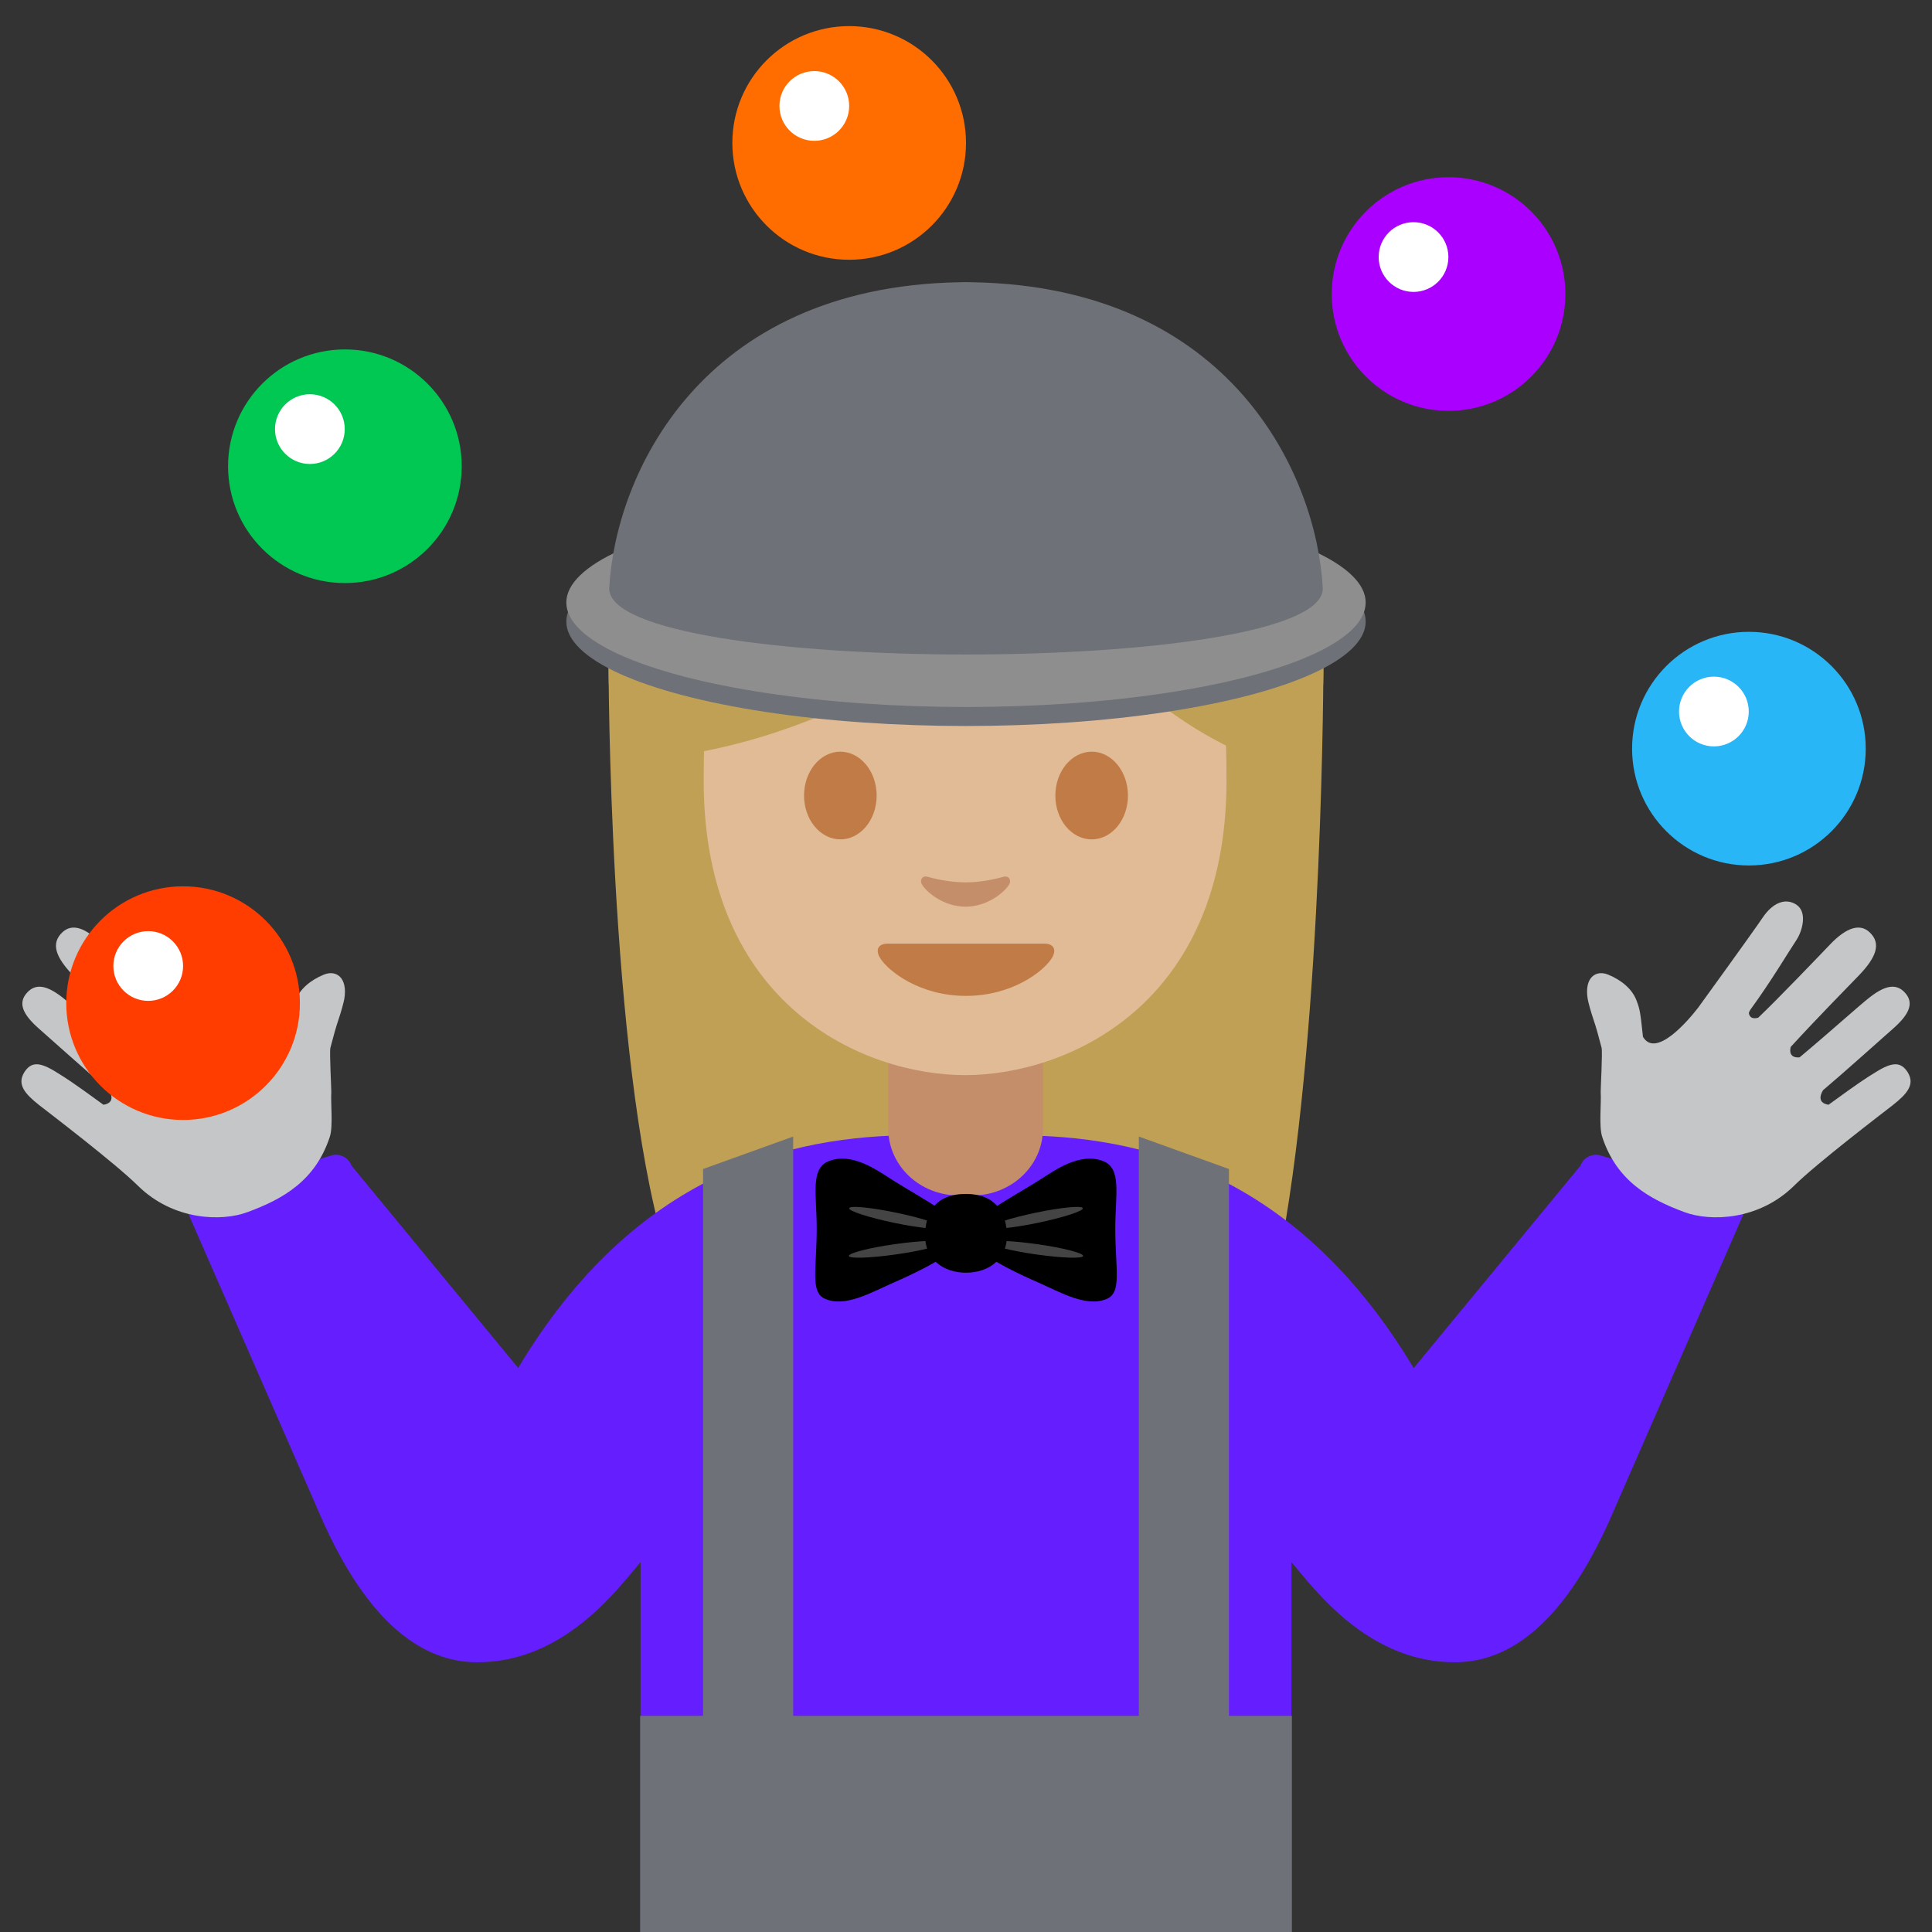 <?xml version="1.0" encoding="utf-8"?>
<!-- Generator: Adobe Illustrator 19.2.1, SVG Export Plug-In . SVG Version: 6.00 Build 0)  -->
<svg version="1.1" id="图层_1" xmlns="http://www.w3.org/2000/svg" xmlns:xlink="http://www.w3.org/1999/xlink" x="0px" y="0px"
	 viewBox="0 0 128 128" style="enable-background:new 0 0 128 128;" xml:space="preserve">
<rect x="0" y="0" width="128" height="128" fill="#333333" stroke="none"/>
<path id="XMLID_12_" style="fill:#BFA055;" d="M43.99,82.49c-3.67-12.6-3.67-38.42-3.67-38.42l47.36-0.19c0,0,0,23.39-2.75,38.45
	L43.99,82.49z"/>
<path style="fill:#651FFF;" d="M60.65,75.21c-8.25,0-18.53,2.42-26.32,15.42L23.29,77.23c-0.2-0.55-0.8-0.85-1.36-0.67l-8.69,2.61
	c-0.54,0.17-0.86,0.72-0.75,1.27c0,0,8.96,20.47,8.97,20.5c1.79,3.92,4.99,9.19,10.15,9.19c5.77,0,9.29-4.83,10.83-6.64l0,24.51
	h22.65V74.97C60.65,75.05,62.51,75.21,60.65,75.21z"/>
<path style="fill:#651FFF;" d="M62.91,74.97V128h22.65l0-24.51c1.54,1.81,5.06,6.64,10.83,6.64c5.16,0,8.36-5.27,10.15-9.19
	c0.01-0.03,8.97-20.5,8.97-20.5c0.11-0.55-0.21-1.1-0.75-1.27l-8.69-2.61c-0.56-0.18-1.16,0.12-1.36,0.67L93.66,90.64
	c-7.79-13-18.07-15.42-26.32-15.42C65.48,75.21,67.33,75.05,62.91,74.97z"/>
<g id="XMLID_1575_">
	<path id="XMLID_1577_" style="fill:#C4C6C7;" d="M21.46,64.57c-0.88,0.36-1.6,0.95-1.89,1.73c-0.22,0.58-0.25,0.79-0.42,2.39
		c-0.85,1.45-3-1.08-3.65-1.92c-0.04-0.05-3.68-5.08-4.27-5.96c-0.69-1.03-1.54-1.34-2.25-0.87c-0.76,0.51-0.36,1.79-0.01,2.32
		c0.54,0.81,1.72,2.8,3.06,4.63c0,0,0.12,0.19,0.1,0.25c-0.09,0.48-0.62,0.28-0.62,0.28c-1.24-1.17-4.09-4.15-4.74-4.83
		c-1.12-1.18-2.01-1.41-2.63-0.83c-0.82,0.76-0.41,1.7,0.69,2.85c0.66,0.69,2.7,2.75,4.53,4.75c0.2,0.82-0.59,0.69-0.59,0.69
		c-1.99-1.66-4.01-3.49-4.65-3.98c-1.03-0.8-1.76-0.93-2.33-0.3c-0.6,0.66-0.33,1.4,0.8,2.39c0.81,0.71,3.31,2.96,4.63,4.07
		c0.53,0.9-0.37,0.96-0.37,0.96c-2.04-1.49-2.51-1.78-3.06-2.12c-1.15-0.73-1.72-0.75-2.18-0.03c-0.5,0.81,0.04,1.43,0.99,2.18
		c0.64,0.5,5,3.82,6.53,5.33c2.35,2.32,5.56,2.39,7.26,1.76c2.39-0.88,4.51-2.1,5.46-4.99c0.23-0.7,0.05-2.24,0.1-2.97
		c0.01-0.12-0.13-2.66-0.06-2.93c0.18-0.7,0.37-1.39,0.54-1.88c0.18-0.53,0.33-1.09,0.38-1.35C23.05,64.76,22.27,64.24,21.46,64.57z
		"/>
</g>
<g id="XMLID_1576_">
	<path id="XMLID_1578_" style="fill:#C4C6C7;" d="M106.54,64.57c0.88,0.36,1.6,0.95,1.89,1.73c0.22,0.58,0.25,0.79,0.42,2.39
		c0.85,1.45,3-1.08,3.65-1.92c0.04-0.05,3.68-5.08,4.27-5.96c0.69-1.03,1.54-1.34,2.25-0.87c0.76,0.51,0.36,1.79,0.01,2.32
		c-0.54,0.81-1.72,2.8-3.06,4.63c0,0-0.12,0.19-0.1,0.25c0.09,0.48,0.62,0.28,0.62,0.28c1.24-1.17,4.09-4.15,4.74-4.83
		c1.12-1.18,2.01-1.41,2.63-0.83c0.82,0.76,0.41,1.7-0.69,2.85c-0.66,0.69-2.7,2.75-4.53,4.75c-0.2,0.82,0.59,0.69,0.59,0.69
		c1.99-1.66,4.01-3.49,4.65-3.98c1.03-0.8,1.76-0.93,2.33-0.3c0.6,0.66,0.33,1.4-0.8,2.39c-0.81,0.71-3.31,2.96-4.63,4.07
		c-0.53,0.9,0.37,0.96,0.37,0.96c2.04-1.49,2.51-1.78,3.06-2.12c1.15-0.73,1.72-0.75,2.18-0.03c0.5,0.81-0.04,1.43-0.99,2.18
		c-0.64,0.5-5,3.82-6.53,5.33c-2.35,2.32-5.56,2.39-7.26,1.76c-2.39-0.88-4.51-2.1-5.46-4.99c-0.23-0.7-0.05-2.24-0.1-2.97
		c-0.01-0.12,0.13-2.66,0.06-2.93c-0.18-0.7-0.37-1.39-0.54-1.88c-0.18-0.53-0.33-1.09-0.38-1.35
		C104.95,64.76,105.73,64.24,106.54,64.57z"/>
</g>
<g id="XMLID_10_">
	<ellipse id="XMLID_11_" style="fill:#BFA055;" cx="64" cy="44.47" rx="23.68" ry="22.27"/>
</g>
<path id="XMLID_9_" style="fill:#C48E6A;" d="M63.97,69.36h-5.12v5.41c0,2.45,2.08,4.43,4.66,4.43h0.93c2.57,0,4.66-1.98,4.66-4.43
	v-5.41H63.97z"/>
<path id="XMLID_8_" style="fill:#E0BB95;" d="M63.94,26.13c-13.73,0-17.32,10.64-17.32,25.59c0,14.95,10.65,19.51,17.32,19.51
	c6.67,0,17.32-4.56,17.32-19.51C81.26,36.77,77.67,26.13,63.94,26.13z"/>
<path id="XMLID_7_" style="fill:#C17B47;" d="M69.2,62.52c-0.73,0-5.2,0-5.2,0s-4.47,0-5.2,0c-0.6,0-0.85,0.4-0.46,1
	c0.55,0.84,2.6,2.46,5.66,2.46c3.06,0,5.11-1.62,5.66-2.46C70.05,62.92,69.8,62.52,69.2,62.52z"/>
<g id="XMLID_4_">
	<path id="XMLID_6_" style="fill:#C17B47;" d="M58.08,52.71c0,1.6-1.07,2.9-2.4,2.9c-1.33,0-2.41-1.3-2.41-2.9
		c0-1.61,1.08-2.91,2.41-2.91C57.01,49.81,58.08,51.11,58.08,52.71"/>
	<path id="XMLID_5_" style="fill:#C17B47;" d="M69.92,52.71c0,1.6,1.07,2.9,2.41,2.9c1.33,0,2.4-1.3,2.4-2.9
		c0-1.61-1.08-2.91-2.4-2.91C70.99,49.81,69.92,51.11,69.92,52.71"/>
</g>
<path id="XMLID_3_" style="fill:#C48E6A;" d="M66.48,58.09c-0.89,0.25-1.8,0.37-2.51,0.37c-0.71,0-1.63-0.12-2.51-0.37
	c-0.38-0.11-0.53,0.25-0.39,0.49c0.28,0.49,1.41,1.49,2.9,1.49c1.49,0,2.62-1,2.9-1.49C67.01,58.34,66.86,57.99,66.48,58.09z"/>
<path id="XMLID_2_" style="fill:#BFA055;" d="M69.11,37.89c-1.82,1.75-10.88,9.91-23.35,12.04V33.2c0,0,5.38-10.69,18.31-10.69
	s18.31,10.95,18.31,10.95v16.46c0,0-8.47-3.25-12.72-11.94C69.56,37.78,69.28,37.72,69.11,37.89z"/>
<rect x="42.41" y="113.68" style="fill:#6E7177;" width="43.18" height="14.32"/>
<g>
	<polygon style="fill:#6E7177;" points="52.55,122.14 46.58,122.14 46.58,77.45 52.55,75.3 	"/>
	<polygon style="fill:#6E7177;" points="75.45,122.14 81.42,122.14 81.42,77.45 75.45,75.3 	"/>
</g>
<g>
	<g>
		<g>
			<path d="M65.48,80.28c1.23-0.84,2.39-1.46,3.56-2.21c0.94-0.6,2.53-1.72,4.03-1.15c1.27,0.48,0.82,2.21,0.82,4.48
				c0,2.66,0.45,4.21-0.55,4.65c-1.36,0.6-3.13-0.46-4.62-1.11c-0.85-0.37-3.27-1.47-3.68-2.11C64.62,82.19,64.64,80.69,65.48,80.28
				z"/>
			<path style="fill:#444444;" d="M71.74,80.05c0.03,0.19-1.32,0.62-3,0.97c-1.68,0.35-3.07,0.48-3.1,0.29
				c-0.03-0.19,1.32-0.62,3-0.97S71.71,79.86,71.74,80.05z"/>
			<path style="fill:#444444;" d="M71.76,83.21c-0.02,0.19-1.41,0.14-3.11-0.1c-1.7-0.24-3.06-0.59-3.04-0.78
				c0.02-0.19,1.41-0.14,3.11,0.1C70.42,82.67,71.78,83.02,71.76,83.21z"/>
		</g>
		<g>
			<path d="M62.52,80.28c-1.23-0.84-2.39-1.46-3.56-2.21c-0.94-0.6-2.53-1.72-4.03-1.15c-1.27,0.48-0.82,2.21-0.82,4.48
				c0,2.66-0.45,4.21,0.55,4.65c1.36,0.6,3.13-0.46,4.62-1.11c0.85-0.37,3.27-1.47,3.68-2.11C63.38,82.19,63.36,80.69,62.52,80.28z"
				/>
			<path style="fill:#444444;" d="M56.26,80.05c-0.03,0.19,1.32,0.62,3,0.97s3.07,0.48,3.1,0.29s-1.32-0.62-3-0.97
				S56.29,79.86,56.26,80.05z"/>
			<path style="fill:#444444;" d="M56.24,83.21c0.02,0.19,1.41,0.14,3.11-0.1c1.7-0.24,3.06-0.59,3.04-0.78
				c-0.02-0.19-1.41-0.14-3.11,0.1C57.58,82.67,56.22,83.02,56.24,83.21z"/>
		</g>
	</g>
	<path d="M66.71,81.89c0,1.54-1.21,2.43-2.71,2.43c-1.5,0-2.71-0.89-2.71-2.43S61.97,79.1,64,79.1
		C65.95,79.1,66.71,80.35,66.71,81.89z"/>
</g>
<g>
	<circle style="fill:#FF3D00;" cx="12.13" cy="66.46" r="7.74"/>
	<circle style="fill:#FFFFFF;" cx="9.82" cy="64" r="2.31"/>
</g>
<g>
	<circle style="fill:#00C853;" cx="22.85" cy="30.89" r="7.74"/>
	<circle style="fill:#FFFFFF;" cx="20.53" cy="28.43" r="2.31"/>
</g>
<g>
	<circle style="fill:#FF6D00;" cx="56.26" cy="9.47" r="7.74"/>
	<circle style="fill:#FFFFFF;" cx="53.95" cy="7.02" r="2.31"/>
</g>
<g>
	<circle style="fill:#AA00FF;" cx="95.97" cy="19.48" r="7.74"/>
	<circle style="fill:#FFFFFF;" cx="93.65" cy="17.03" r="2.31"/>
</g>
<g>
	<circle style="fill:#29B6F6;" cx="115.87" cy="49.6" r="7.74"/>
	<circle style="fill:#FFFFFF;" cx="113.55" cy="47.14" r="2.31"/>
</g>
<g>
	<ellipse style="fill:#6E7177;" cx="64" cy="41.18" rx="26.48" ry="6.92"/>
	<ellipse style="fill:#8E8E8E;" cx="64" cy="39.92" rx="26.48" ry="6.92"/>
	<g>
		<defs>
			<path id="SVGID_1_" d="M87.64,38.99L87.64,38.99c-0.39-7.45-6.01-19.97-23.18-20.29c0,0-0.32-0.01-0.46-0.01
				c-0.14,0-0.46,0.01-0.46,0.01c-17.17,0.32-22.79,12.84-23.18,20.29l0,0C40.36,44.82,87.64,44.82,87.64,38.99z"/>
		</defs>
		<use xlink:href="#SVGID_1_"  style="overflow:visible;fill:#6E7177;"/>
		<clipPath id="SVGID_2_">
			<use xlink:href="#SVGID_1_"  style="overflow:visible;"/>
		</clipPath>
	</g>
</g>
</svg>
